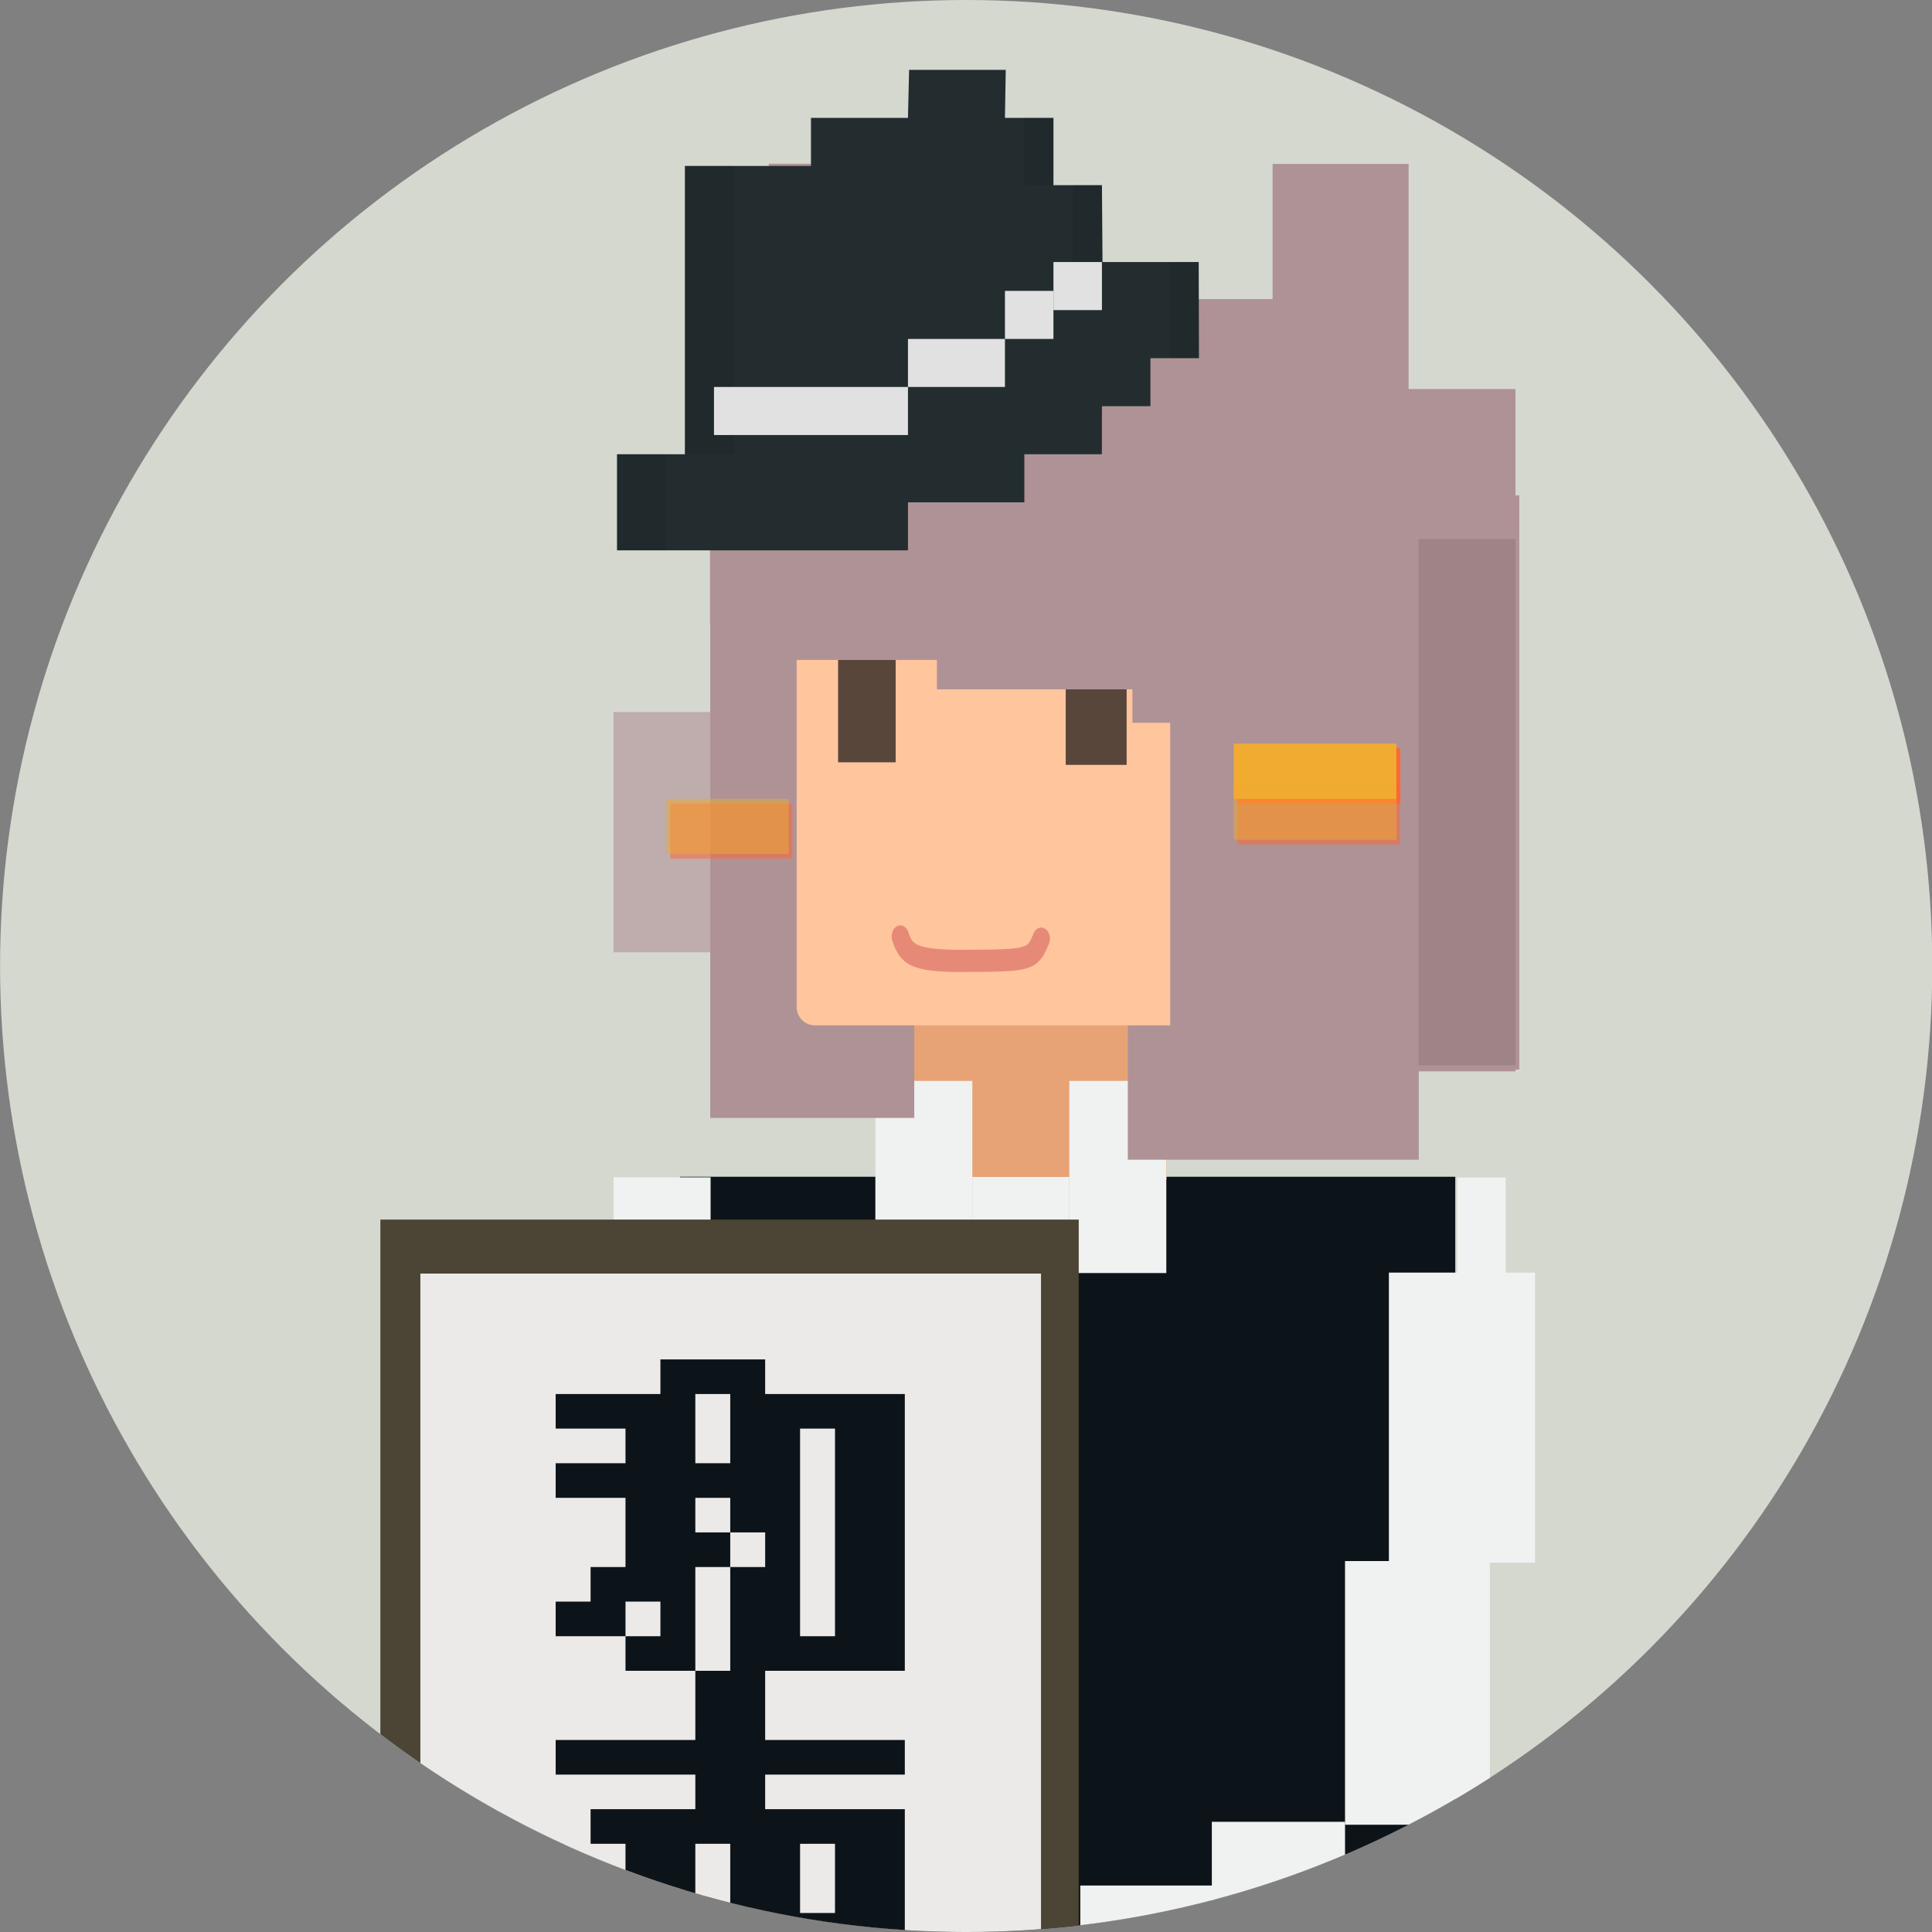 <?xml version="1.0" encoding="UTF-8" standalone="no"?>
<!DOCTYPE svg PUBLIC "-//W3C//DTD SVG 1.1//EN" "http://www.w3.org/Graphics/SVG/1.1/DTD/svg11.dtd">
<svg width="100%" height="100%" viewBox="0 0 880 880" version="1.1" xmlns="http://www.w3.org/2000/svg" xmlns:xlink="http://www.w3.org/1999/xlink" xml:space="preserve" xmlns:serif="http://www.serif.com/" style="fill-rule:evenodd;clip-rule:evenodd;stroke-linecap:round;stroke-linejoin:round;stroke-miterlimit:1.414;">
    <rect x="0" y="0" width="880" height="880" fill="#808080" stroke="none"/>
    <g transform="matrix(3.385,0,0,3.451,-240.308,-55.216)">
        <ellipse cx="201" cy="143.5" rx="130" ry="127.5" style="fill:rgb(213,216,207);"/>
        <clipPath id="_clip1">
            <ellipse cx="201" cy="143.5" rx="130" ry="127.5"/>
        </clipPath>
        <g clip-path="url(#_clip1)">
            <g transform="matrix(-0.295,0,0,0.29,335.48,21.796)">
                <g transform="matrix(88.407,8.09715e-30,9.6217e-31,6.846,-105502,-3783.69)">
                    <rect id="ワンピース" x="1196" y="628" width="4" height="64" style="fill:rgb(13,20,25);"/>
                </g>
                <g id="シワ" transform="matrix(16.589,1.5194e-30,4.80233e-32,0.342,-19370,498.005)">
                    <rect x="1196" y="628" width="4" height="64" style="fill-opacity:0.1;"/>
                </g>
                <g id="腕" transform="matrix(3.333,3.05915e-31,4.62843e-30,33,-323.563,-8680.79)">
                    <rect x="156" y="280" width="20" height="4" style="fill:rgb(240,241,241);"/>
                </g>
                <g id="腕1" serif:id="腕" transform="matrix(1.106,1.01293e-31,6.14698e-30,43.739,37.228,-11731)">
                    <rect x="156" y="280" width="20" height="4" style="fill:rgb(240,241,241);"/>
                </g>
                <g id="腕2" serif:id="腕" transform="matrix(2.212,2.02586e-31,5.37868e-30,38.272,227.36,-10200.3)">
                    <rect x="156" y="280" width="20" height="4" style="fill:rgb(240,241,241);"/>
                </g>
                <g id="腕3" serif:id="腕" transform="matrix(2.654,2.43103e-31,4.61024e-30,32.804,171.476,-8516.24)">
                    <rect x="156" y="280" width="20" height="4" style="fill:rgb(240,241,241);"/>
                </g>
                <g id="腕4" serif:id="腕" transform="matrix(2.663,1.95088e-31,2.88131e-30,16.401,170.331,-3792.33)">
                    <rect x="156" y="280" width="20" height="4" style="fill:rgb(240,241,241);"/>
                </g>
                <g id="アウター-暗-" serif:id="アウター(暗)" transform="matrix(-1.155,-8.65547e-32,9.39122e-30,54.673,436.144,-14617.8)">
                    <rect x="156" y="280" width="20" height="4" style="fill-opacity:0.1;"/>
                </g>
                <g id="腕5" serif:id="腕" transform="matrix(3.304,3.33768e-31,3.82278e-30,30,-298.45,-7709.5)">
                    <rect x="156" y="280" width="20" height="4" style="fill:rgb(240,241,241);"/>
                </g>
                <g id="腕6" serif:id="腕" transform="matrix(3.038,2.10712e-31,3.5147e-30,18.939,-190.879,-4493.76)">
                    <rect x="156" y="280" width="20" height="4" style="fill:rgb(240,241,241);"/>
                </g>
                <g id="腕7" serif:id="腕" transform="matrix(3.038,2.10712e-31,3.5147e-30,18.939,-130.879,-4464.76)">
                    <rect x="156" y="280" width="20" height="4" style="fill:rgb(240,241,241);"/>
                </g>
                <g id="首" transform="matrix(-6.415,-6.07759e-31,9.27219e-30,68.251,1493.54,-18866.5)">
                    <rect x="156" y="280" width="20" height="4" style="fill:rgb(231,163,118);"/>
                </g>
                <g id="えり" transform="matrix(-2.212,-2.02586e-31,3.07349e-30,21.869,753.884,-5651.37)">
                    <rect x="156" y="280" width="20" height="4" style="fill:rgb(240,241,241);"/>
                </g>
                <g id="えり1" serif:id="えり" transform="matrix(-2.212,-2.02586e-31,3.07349e-30,21.869,842.36,-5651.37)">
                    <rect x="156" y="280" width="20" height="4" style="fill:rgb(240,241,241);"/>
                </g>
                <g id="えり2" serif:id="えり" transform="matrix(-2.212,-2.02586e-31,3.07349e-30,21.869,798.122,-5607.63)">
                    <rect x="156" y="280" width="20" height="4" style="fill:rgb(240,241,241);"/>
                </g>
                <g id="えり3" serif:id="えり" transform="matrix(-2.212,-2.02586e-31,1.5037e-30,10.7,798.122,-2479.15)">
                    <rect x="156" y="280" width="20" height="4" style="fill:rgb(240,241,241);"/>
                </g>
                <g id="ヘアー" transform="matrix(-4.653,-4.04394e-31,1.13031e-29,76.324,1298.47,-21187.2)">
                    <rect x="156" y="280" width="20" height="4" style="fill:rgb(175,146,149);"/>
                </g>
                <g id="ヘアー1" serif:id="ヘアー" transform="matrix(-2.212,-2.02586e-31,3.84186e-30,27.337,961.802,-7350.29)">
                    <rect x="156" y="280" width="20" height="4" style="fill:rgb(175,146,149);fill-opacity:0.6;"/>
                </g>
                <g id="ヘアー2" serif:id="ヘアー" transform="matrix(-6.636,-5.49252e-31,2.91982e-30,18.776,1417.35,-4824.56)">
                    <rect x="156" y="280" width="20" height="4" style="fill:rgb(175,146,149);"/>
                </g>
                <g id="ヘアー3" serif:id="ヘアー" transform="matrix(-7.963,-7.2931e-31,1.09109e-29,77.636,1606.79,-21581)">
                    <rect x="156" y="280" width="20" height="4" style="fill:rgb(175,146,149);"/>
                </g>
                <g id="ヘアー4" serif:id="ヘアー" transform="matrix(-9.975,-9.13607e-31,2.55579e-30,18.186,2097.25,-4884.63)">
                    <rect x="156" y="280" width="20" height="4" style="fill:rgb(175,146,149);"/>
                </g>
                <g id="ヘアー5" serif:id="ヘアー" transform="matrix(3.839,-3.51655e-31,-2.12289e-30,15.105,-195.533,-3987.53)">
                    <rect x="156" y="280" width="20" height="4" style="fill:rgb(175,146,149);"/>
                </g>
                <g id="ヘアー6" serif:id="ヘアー" transform="matrix(1.889,-1.73036e-31,-2.7617e-30,19.651,182.507,-5288.68)">
                    <rect x="156" y="280" width="20" height="4" style="fill:rgb(175,146,149);"/>
                </g>
                <g id="ヘアー7" serif:id="ヘアー" transform="matrix(1.889,-1.73036e-31,-1.69807e-30,12.083,69.608,-3119.41)">
                    <rect x="156" y="280" width="20" height="4" style="fill:rgb(175,146,149);"/>
                </g>
                <g id="ヘアー8" serif:id="ヘアー" transform="matrix(9.865,-9.03548e-31,-4.99855e-30,35.567,-1223.16,-9842.6)">
                    <rect x="156" y="280" width="20" height="4" style="fill:rgb(175,146,149);"/>
                </g>
                <g id="ヘアー9" serif:id="ヘアー" transform="matrix(3.755,-3.43904e-31,-7.06903e-30,50.299,-110.312,-14007.3)">
                    <rect x="156" y="280" width="20" height="4" style="fill:rgb(175,146,149);"/>
                </g>
                <g id="ヘアー10" serif:id="ヘアー" transform="matrix(1.548,-1.4181e-31,-8.20023e-30,58.348,273.454,-16282.9)">
                    <rect x="156" y="280" width="20" height="4" style="fill:rgb(175,146,149);"/>
                </g>
                <g id="ヘアー11" serif:id="ヘアー" transform="matrix(-4.734,-4.33623e-31,5.18417e-30,36.888,1311.23,-10212.4)">
                    <rect x="156" y="280" width="20" height="4" style="fill:rgb(175,146,149);"/>
                </g>
                <g id="ヘアー12" serif:id="ヘアー" transform="matrix(3.102,-2.84079e-31,-4.66043e-30,33.161,-229.864,-9230.45)">
                    <rect x="156" y="280" width="20" height="4" style="fill:rgb(175,146,149);"/>
                </g>
                <g id="肌" transform="matrix(-11.302,-1.00497e-30,6.01841e-30,41.577,2296.3,-11361.2)">
                    <path d="M176,280L156,280L156,283.8C156,283.91 156.33,284 156.736,284L176,284L176,280Z" style="fill:rgb(255,197,157);"/>
                </g>
                <g id="め" transform="matrix(-1.389,3.19244e-16,-5.3742e-15,11.139,627.131,-2835.34)">
                    <rect x="156" y="280" width="20" height="4" style="fill:rgb(19,16,16);fill-opacity:0.7;"/>
                </g>
                <g id="め1" serif:id="め" transform="matrix(-1.313,3.22409e-16,-5.25754e-15,11.644,719.115,-2979.94)">
                    <rect x="156" y="280" width="20" height="4" style="fill:rgb(19,16,16);fill-opacity:0.7;"/>
                </g>
                <g id="ヘアー13" serif:id="ヘアー" transform="matrix(-7.963,-6.70309e-31,9.98885e-30,65.325,1605.04,-18085.5)">
                    <rect x="156" y="280" width="20" height="4" style="fill:rgb(175,146,149);"/>
                </g>
                <g id="ヘアー14" serif:id="ヘアー" transform="matrix(-4.471,-3.63391e-31,2.4721e-30,15.61,1166.67,-4139.5)">
                    <rect x="156" y="280" width="20" height="4" style="fill:rgb(175,146,149);"/>
                </g>
                <g id="ヘアー15" serif:id="ヘアー" transform="matrix(-3.962,-1.95923e-31,5.79191e-30,22.25,998.104,-6010)">
                    <rect x="156" y="280" width="20" height="4" style="fill:rgb(175,146,149);"/>
                </g>
                <g id="ヘアー16" serif:id="ヘアー" transform="matrix(-1.889,-1.73036e-31,1.69807e-30,12.083,849.803,-3158.22)">
                    <rect x="156" y="280" width="20" height="4" style="fill:rgb(175,146,149);"/>
                </g>
                <g id="ヘアー17" serif:id="ヘアー" transform="matrix(-3.981,-3.64655e-31,6.14698e-31,4.374,1081.26,-997.263)">
                    <rect x="156" y="280" width="20" height="4" style="fill:rgb(175,146,149);"/>
                </g>
                <g id="ほっぺ" transform="matrix(-3.71,-3.39831e-31,8.82137e-31,6.277,910.835,-1436.91)">
                    <rect x="156" y="280" width="20" height="4" style="fill:rgb(255,102,51);"/>
                </g>
                <g id="ほっぺ1" serif:id="ほっぺ" transform="matrix(-3.71,-3.39831e-31,8.82137e-31,6.277,910.835,-1418.29)">
                    <rect x="156" y="280" width="20" height="4" style="fill:rgb(255,102,51);fill-opacity:0.5;"/>
                </g>
                <g id="ほっぺ2" serif:id="ほっぺ" transform="matrix(-2.787,-2.553e-31,8.82137e-31,6.277,1025.59,-1411.8)">
                    <rect x="156" y="280" width="20" height="4" style="fill:rgb(255,102,51);fill-opacity:0.5;"/>
                </g>
                <g id="ヘアー18" serif:id="ヘアー" transform="matrix(-2.212,-1.82864e-31,9.32291e-30,59.879,594.627,-16540.8)">
                    <rect x="156" y="280" width="20" height="4" style="fill-opacity:0.1;"/>
                </g>
                <g id="ハッと" transform="matrix(-4.424,0,0,4.374,1207.95,-75.682)">
                    <path d="M189,50L189,55L184,55L183.99,60L176,60L176,65L164,65L164,70L134,70L134,60L141,60L141,50L141,40L141,30L154,30L154,25L164,25L164.117,20L174.081,20L174,25L179,25L179,32L184,32L184.059,40L193.977,40L194,50L189,50Z" style="fill:rgb(35,45,48);"/>
                    <clipPath id="_clip2">
                        <path d="M189,50L189,55L184,55L183.99,60L176,60L176,65L164,65L164,70L134,70L134,60L141,60L141,50L141,40L141,30L154,30L154,25L164,25L164.117,20L174.081,20L174,25L179,25L179,32L184,32L184.059,40L193.977,40L194,50L189,50Z"/>
                    </clipPath>
                    <g clip-path="url(#_clip2)">
                        <g id="ハットの影" transform="matrix(1,0,0,1,-56.023,-44)">
                            <g transform="matrix(1.667,0,0,1.017,-31.311,42.983)">
                                <rect x="137" y="30.5" width="3" height="29.5" style="fill-opacity:0.1;"/>
                            </g>
                            <g transform="matrix(1,0,0,0.237,95.023,61.763)">
                                <rect x="137" y="30.5" width="3" height="29.5" style="fill-opacity:0.1;"/>
                            </g>
                            <g transform="matrix(1,0,0,0.271,100.023,67.729)">
                                <rect x="137" y="30.5" width="3" height="29.5" style="fill-opacity:0.1;"/>
                            </g>
                            <g transform="matrix(1,0,0,0.339,110.023,73.661)">
                                <rect x="137" y="30.5" width="3" height="29.5" style="fill-opacity:0.1;"/>
                            </g>
                            <g transform="matrix(1.667,0,0,0.339,-38.311,93.661)">
                                <rect x="137" y="30.5" width="3" height="29.5" style="fill-opacity:0.1;"/>
                            </g>
                        </g>
                        <g id="ハットのライン">
                            <g id="帽子のライン" transform="matrix(1,0,0,1,4,-2)">
                                <rect x="140" y="55" width="20" height="5" style="fill:rgb(225,225,225);"/>
                            </g>
                            <g id="帽子のライン1" serif:id="帽子のライン" transform="matrix(0.5,0,0,1,94,-7)">
                                <rect x="140" y="55" width="20" height="5" style="fill:rgb(225,225,225);"/>
                            </g>
                            <g id="帽子のライン2" serif:id="帽子のライン" transform="matrix(0.25,0,0,1,139,-12)">
                                <rect x="140" y="55" width="20" height="5" style="fill:rgb(225,225,225);"/>
                            </g>
                            <g id="帽子のライン3" serif:id="帽子のライン" transform="matrix(0.25,0,0,1,144,-15)">
                                <rect x="140" y="55" width="20" height="5" style="fill:rgb(225,225,225);"/>
                            </g>
                        </g>
                    </g>
                </g>
                <g id="ほっぺ3" serif:id="ほっぺ" transform="matrix(-3.71,-3.39831e-31,8.82137e-31,6.277,912.587,-1439.1)">
                    <rect x="156" y="280" width="20" height="4" style="fill:rgb(241,171,49);"/>
                </g>
                <g id="ほっぺ4" serif:id="ほっぺ" transform="matrix(-3.71,-3.39831e-31,8.82137e-31,6.277,912.587,-1420.47)">
                    <rect x="156" y="280" width="20" height="4" style="fill:rgb(241,171,49);fill-opacity:0.5;"/>
                </g>
                <g id="ほっぺ5" serif:id="ほっぺ" transform="matrix(-2.787,-2.553e-31,8.82137e-31,6.277,1027.35,-1413.99)">
                    <rect x="156" y="280" width="20" height="4" style="fill:rgb(241,171,49);fill-opacity:0.5;"/>
                </g>
                <g transform="matrix(3.433,0,0,4.374,-421.922,-273.986)">
                    <path d="M245.72,155.739C246.895,157.972 247.153,158.023 256.051,158.054C262.921,158.079 263.664,157.314 264.434,155.509" style="fill:none;stroke:rgb(227,132,116);stroke-opacity:0.9;stroke-width:2.31px;"/>
                </g>
                <g transform="matrix(4.322,0,0,5.891,-2142.42,-1974.48)">
                    <rect x="589.297" y="426" width="73.703" height="74.241" style="fill:rgb(76,68,52);"/>
                </g>
                <g transform="matrix(3.841,0,0,5.237,-1841.76,-1671.32)">
                    <rect x="589.297" y="426" width="73.703" height="74.241" style="fill:rgb(235,234,233);"/>
                </g>
                <g transform="matrix(-4.424,0,0,4.374,1529.44,-1681.8)">
                    <g transform="matrix(36,0,0,36,200.346,550.182)">
                        <path d="M0,0L0,-0.1L0.1,-0.1L0.1,-0.2L0.2,-0.2L0.2,-0.4L0,-0.4L0,-0.5L0.2,-0.5L0.2,-0.6L0,-0.6L0,-0.7L0.3,-0.7L0.3,-0.8L0.6,-0.8L0.6,-0.7L1,-0.7L1,0.1L0.5,0.1L0.5,-0.2L0.6,-0.2L0.6,-0.3L0.5,-0.3L0.5,-0.2L0.4,-0.2L0.4,0.1L0.2,0.1L0.2,0L0.3,0L0.3,-0.1L0.2,-0.1L0.2,0L0,0ZM0.8,0L0.8,-0.6L0.7,-0.6L0.7,0L0.8,0ZM0.5,-0.3L0.5,-0.4L0.4,-0.4L0.4,-0.3L0.5,-0.3ZM0.5,-0.5L0.5,-0.7L0.4,-0.7L0.4,-0.5L0.5,-0.5Z" style="fill:rgb(13,20,25);fill-rule:nonzero;"/>
                    </g>
                    <g transform="matrix(36,0,0,36,200.346,586.182)">
                        <path d="M0.1,-0.4L0.1,-0.5L0.4,-0.5L0.4,-0.6L0,-0.6L0,-0.7L0.4,-0.7L0.4,-0.9L0.6,-0.9L0.6,-0.7L1,-0.7L1,-0.6L0.6,-0.6L0.6,-0.5L1,-0.5L1,-0.1L0.3,-0.1L0.3,0.1L0.1,0.1L0.1,-0.1L0.2,-0.1L0.2,-0.4L0.1,-0.4ZM0.8,-0.2L0.8,-0.4L0.7,-0.4L0.7,-0.2L0.8,-0.2ZM0.5,-0.2L0.5,-0.4L0.4,-0.4L0.4,-0.2L0.5,-0.2Z" style="fill:rgb(13,20,25);fill-rule:nonzero;"/>
                    </g>
                </g>
            </g>
        </g>
    </g>
</svg>
